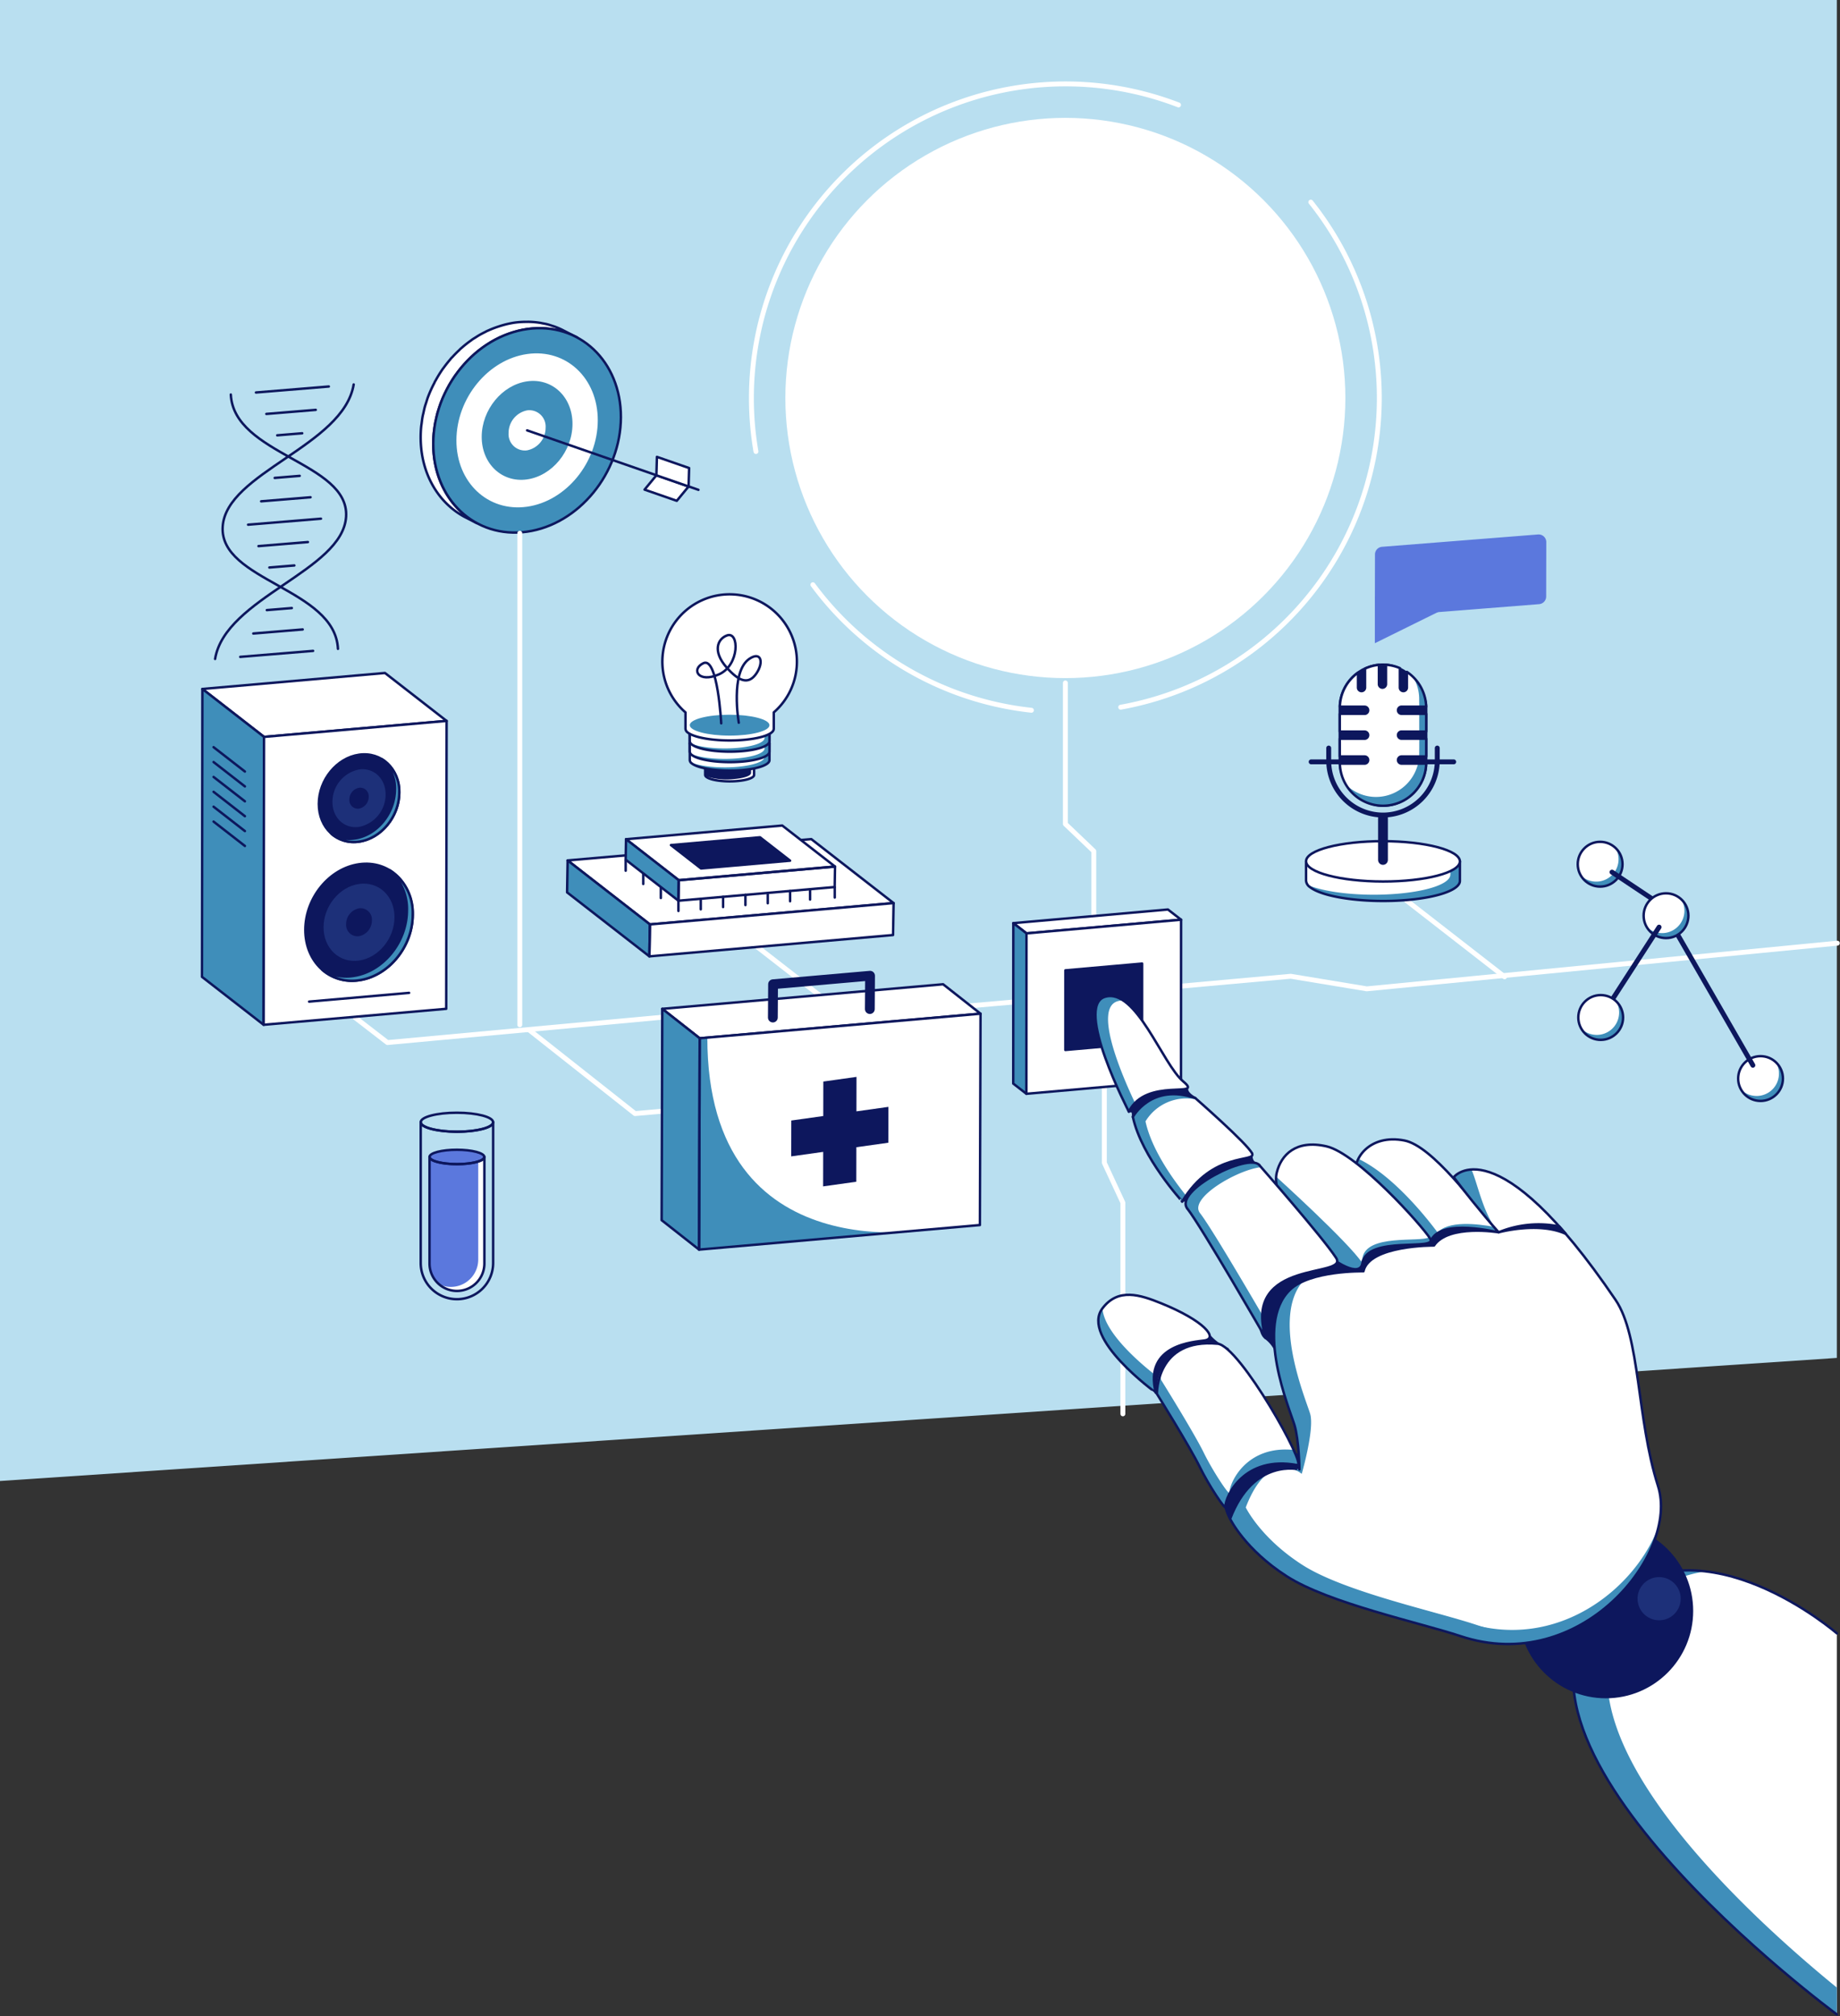<svg xmlns="http://www.w3.org/2000/svg" width="375.647" height="411.431" viewBox="0 0 375.647 411.431">
  <rect x="0" y="0" width="375.647" height="411.431" fill="#333333" stroke="none"/>
  <defs>
    <style>
      .cls-1 {
        fill: #b9dff0;
      }

      .cls-13, .cls-15, .cls-2, .cls-5 {
        fill: none;
      }

      .cls-2 {
        stroke: #fff;
      }

      .cls-13, .cls-15, .cls-2, .cls-3, .cls-5, .cls-6, .cls-8, .cls-9 {
        stroke-linecap: round;
        stroke-linejoin: round;
      }

      .cls-3, .cls-7 {
        fill: #fff;
      }

      .cls-13, .cls-15, .cls-3, .cls-5, .cls-6, .cls-8, .cls-9 {
        stroke: #0d175d;
      }

      .cls-3, .cls-5, .cls-6, .cls-8, .cls-9 {
        stroke-width: 0.5px;
      }

      .cls-4, .cls-9 {
        fill: #3f8eba;
      }

      .cls-11, .cls-6 {
        fill: #0d175d;
      }

      .cls-10, .cls-8 {
        fill: #1d3079;
      }

      .cls-12 {
        isolation: isolate;
      }

      .cls-14 {
        fill: #5b78dd;
      }

      .cls-15 {
        stroke-width: 2px;
      }
    </style>
  </defs>
  <g id="Group_22201" data-name="Group 22201" transform="translate(-391.464 -2564.456)">
    <g id="Group_22095" data-name="Group 22095">
      <path id="Path_20610" data-name="Path 20610" class="cls-1" d="M391.464,2564.456v302.229l375-25.119v-277.11Z"/>
    </g>
    <g id="Group_22096" data-name="Group 22096" transform="translate(-18.997)">
      <path id="Path_20611" data-name="Path 20611" class="cls-2" d="M564.793,2656.595a64.137,64.137,0,0,1,86.273-70.724"/>
      <path id="Path_20612" data-name="Path 20612" class="cls-2" d="M621.029,2709.4a64.037,64.037,0,0,1-44.609-25.616"/>
      <path id="Path_20613" data-name="Path 20613" class="cls-2" d="M678.069,2605.706a64.106,64.106,0,0,1-38.807,103.07"/>
    </g>
    <g id="Group_22103" data-name="Group 22103" transform="translate(-18.997)">
      <path id="Path_20614" data-name="Path 20614" class="cls-2" d="M633.507,2767.327l40.46-3.643,15.516,2.566,96.079-9.319"/>
      <path id="Path_20615" data-name="Path 20615" class="cls-2" d="M627.961,2768.017l-25.677,2.24-7.545-2.736-105.177,9.692-6.55-5.05"/>
      <path id="Path_20616" data-name="Path 20616" class="cls-2" d="M627.961,2703.823v28.787l5.8,5.531v13.252"/>
      <path id="Path_20617" data-name="Path 20617" class="cls-2" d="M635.921,2786.4v15.357l3.781,8.128v43.1"/>
      <g id="Group_22102" data-name="Group 22102">
        <g id="Group_22097" data-name="Group 22097">
          <path id="Path_20618" data-name="Path 20618" class="cls-3" d="M651.586,2752.146l-31.563,2.785-2.687-2.088,31.563-2.785Z"/>
        </g>
        <g id="Group_22098" data-name="Group 22098">
          <path id="Path_20619" data-name="Path 20619" class="cls-4" d="M617.319,2785.583l.018-32.74,2.687,2.088-.018,32.741Z"/>
        </g>
        <g id="Group_22099" data-name="Group 22099">
          <path id="Path_20620" data-name="Path 20620" class="cls-5" d="M617.319,2785.583l.018-32.74,2.687,2.088-.018,32.741Z"/>
        </g>
        <g id="Group_22100" data-name="Group 22100">
          <path id="Path_20621" data-name="Path 20621" class="cls-3" d="M620.006,2787.671l.018-32.741,31.563-2.785-.018,32.741Z"/>
        </g>
        <g id="Group_22101" data-name="Group 22101">
          <path id="Path_20622" data-name="Path 20622" class="cls-6" d="M627.961,2778.723l.009-16.247,15.662-1.382-.009,16.247Z"/>
        </g>
      </g>
    </g>
    <circle id="Ellipse_2157" data-name="Ellipse 2157" class="cls-7" cx="57.165" cy="57.165" r="57.165" transform="translate(551.799 2588.51)"/>
    <g id="Group_22111" data-name="Group 22111" transform="translate(-19.175)">
      <path id="Path_20623" data-name="Path 20623" class="cls-7" d="M774.049,2961.607s-78.037-57.409-46.2-84.763c19.15-16.454,46.2,7,46.2,7Z" transform="translate(11.591 13.93)"/>
      <path id="Path_20624" data-name="Path 20624" class="cls-4" d="M734.831,2876.845a23.5,23.5,0,0,1,12.488-5.634,24.3,24.3,0,0,0-19.474,5.634c-31.835,27.353,46.2,84.762,46.2,84.762v-5.474C755.644,2941.146,708.962,2899.071,734.831,2876.845Z" transform="translate(11.591 13.93)"/>
      <path id="Path_20625" data-name="Path 20625" class="cls-5" d="M774.049,2961.607s-78.037-57.409-46.2-84.763c19.15-16.454,46.2,7,46.2,7" transform="translate(11.591 13.93)"/>
      <path id="Path_20626" data-name="Path 20626" class="cls-6" d="M667.763,2837.349a6.788,6.788,0,0,0-2.741-5.216c-2.759-1.928-.059-14.094,2.741-15.433s35.086-10.124,39-9.2,12.939-.075,14.9,6.107S673,2842.545,667.763,2837.349Z" transform="translate(3.991 5.357)"/>
      <path id="Path_20627" data-name="Path 20627" class="cls-6" d="M645.3,2840.47s-3.212-6.136,0-9.9,11.014-1.6,11.014-1.6a10.291,10.291,0,0,0,3.651,2.6S649.318,2843.748,645.3,2840.47Z" transform="translate(1.294 8.179)"/>
      <path id="Path_20628" data-name="Path 20628" class="cls-6" d="M657.66,2860.854a11.166,11.166,0,0,0,.962,2.467c.077.15,14.7-7,14.622-9.182s.284-4.9-3.8-4.129S657.093,2855.225,657.66,2860.854Z" transform="translate(3.15 11.082)"/>
      <path id="Path_20629" data-name="Path 20629" class="cls-7" d="M681.11,2800.737c-.685-3.264,2.841-8.383,9.931-7.016,5.714,1.1,14.378,12.974,19.254,18.737.1.121-11.946-3.08-13.854,1.8C695.316,2817.144,682.66,2808.106,681.11,2800.737Z" transform="translate(6.305 3.477)"/>
      <g id="Group_22104" data-name="Group 22104" transform="translate(687.332 2798.863)">
        <path id="Path_20630" data-name="Path 20630" class="cls-4" d="M681.889,2799.728c-.435-2.5.19-3.143,1.395-4.567a5.848,5.848,0,0,0-2.173,5.35c1.55,7.369,14.206,16.408,15.332,13.525.037-.094.085-.181.129-.269C693.707,2814.369,683.053,2806.417,681.889,2799.728Z" transform="translate(-681.026 -2795.161)"/>
        <path id="Path_20631" data-name="Path 20631" class="cls-4" d="M695.642,2810.719c3.6-2.635,12.773-.207,12.682-.314-.294-.348-.6-.719-.924-1.109C704.265,2808.72,697.711,2807.846,695.642,2810.719Z" transform="translate(-679.055 -2793.334)"/>
      </g>
      <path id="Path_20632" data-name="Path 20632" class="cls-4" d="M681.654,2796.986a3.761,3.761,0,0,0-.536,3.279c1.184,5.623,8.829,12.213,12.888,13.741.88-.032,1.7-.059,2.384-.113a.771.771,0,0,0,.06-.1,3.423,3.423,0,0,1,1.454-1.677C695.722,2809.174,688.807,2800.395,681.654,2796.986Z" transform="translate(6.297 3.948)"/>
      <path id="Path_20633" data-name="Path 20633" class="cls-5" d="M681.11,2800.737c-.685-3.264,2.841-8.383,9.931-7.016,5.714,1.1,14.378,12.974,19.254,18.737.1.121-11.946-3.08-13.854,1.8C695.316,2817.144,682.66,2808.106,681.11,2800.737Z" transform="translate(6.305 3.477)"/>
      <g id="Group_22105" data-name="Group 22105" transform="translate(671.151 2798.042)">
        <path id="Path_20634" data-name="Path 20634" class="cls-7" d="M666.921,2800.133c.869-3.573,3.89-6.788,10.166-5.34s19.518,16.181,21.147,18.826-12.865-.772-13.83,5.021S664.927,2808.328,666.921,2800.133Z" transform="translate(-666.769 -2794.438)"/>
        <path id="Path_20635" data-name="Path 20635" class="cls-7" d="M666.921,2800.133c.869-3.573,3.89-6.788,10.166-5.34s19.518,16.181,21.147,18.826-12.865-.772-13.83,5.021S664.927,2808.328,666.921,2800.133Z" transform="translate(-666.769 -2794.438)"/>
        <path id="Path_20636" data-name="Path 20636" class="cls-4" d="M698.056,2812.573c-1.951,1.085-12.818-.759-13.652,4.233-.9,5.381-16.979-8.03-17.613-16.634-.721,8.436,16.679,23.3,17.613,17.694.966-5.792,15.461-2.375,13.831-5.021C698.186,2812.766,698.125,2812.674,698.056,2812.573Z" transform="translate(-666.769 -2793.665)"/>
        <path id="Path_20637" data-name="Path 20637" class="cls-4" d="M666.8,2800.21l-.014-.012c-.532,6.616,10.164,16.876,15.1,18.616.34-.358,2.879-.4,2.519-.951C681.646,2813.633,666.8,2800.21,666.8,2800.21Z" transform="translate(-666.769 -2793.661)"/>
        <path id="Path_20638" data-name="Path 20638" class="cls-5" d="M666.921,2800.133c.869-3.573,3.89-6.788,10.166-5.34s19.518,16.181,21.147,18.826-12.865-.772-13.83,5.021S664.927,2808.328,666.921,2800.133Z" transform="translate(-666.769 -2794.438)"/>
      </g>
      <g id="Group_22106" data-name="Group 22106" transform="translate(720.913 2875.631)">
        <circle id="Ellipse_2158" data-name="Ellipse 2158" class="cls-6" cx="17.575" cy="17.575" r="17.575"/>
        <circle id="Ellipse_2159" data-name="Ellipse 2159" class="cls-8" cx="4.655" cy="4.655" r="4.655" transform="translate(23.792 10.419)"/>
      </g>
      <g id="Group_22107" data-name="Group 22107" transform="translate(634.279 2767.715)">
        <path id="Path_20639" data-name="Path 20639" class="cls-6" d="M640.311,2789.209s1.11-.636.822,1.082l12.747-3.842s-2.18-1-1.63-2.3c0,0-5.773-1.75-8.61-.29S639.659,2787.221,640.311,2789.209Z" transform="translate(-633.49 -2765.616)"/>
        <path id="Path_20640" data-name="Path 20640" class="cls-6" d="M665.629,2798.391a1.72,1.72,0,0,1-1.471-2.374s-11.4,1.29-13.085,5.8-1.165,4.015-1.165,4.015.806-1.253,1.046,1.465Z" transform="translate(-632.181 -2763.898)"/>
        <path id="Path_20641" data-name="Path 20641" class="cls-7" d="M641.1,2791.308s-11.239-21.563-4.865-23.437,11.694,13.751,16.005,17.313S644.673,2784.145,641.1,2791.308Z" transform="translate(-634.279 -2767.715)"/>
        <path id="Path_20642" data-name="Path 20642" class="cls-7" d="M641.014,2790.01s3.736-6.969,12.747-3.842c0,0,10.667,9.333,11.586,11.287s-8.085-.552-14.251,9.813C651.1,2807.268,642.793,2798.266,641.014,2790.01Z" transform="translate(-633.371 -2765.335)"/>
        <path id="Path_20643" data-name="Path 20643" class="cls-7" d="M665.538,2798.17s12.918,14.7,15.676,18.933-19.171.008-14.389,16.348c0,0-13.08-22.706-15.962-26.377S663.323,2795.6,665.538,2798.17Z" transform="translate(-632.091 -2763.676)"/>
        <path id="Path_20644" data-name="Path 20644" class="cls-4" d="M638.811,2768.774a3.765,3.765,0,0,1,1.129-.151,4.315,4.315,0,0,0-3.7-.752c-6.374,1.874,4.865,23.438,4.865,23.438a6.929,6.929,0,0,1,1.257-1.773C639.594,2783.7,633.834,2770.238,638.811,2768.774Z" transform="translate(-634.279 -2767.715)"/>
        <path id="Path_20645" data-name="Path 20645" class="cls-4" d="M643.589,2790.913a9.772,9.772,0,0,1,10.527-4.434l-.355-.311c-9.01-3.127-12.747,3.842-12.747,3.842,1.779,8.256,10.081,17.258,10.081,17.258.255-.428.515-.826.779-1.211C649.328,2802.909,644.842,2796.728,643.589,2790.913Z" transform="translate(-633.371 -2765.335)"/>
        <path id="Path_20646" data-name="Path 20646" class="cls-4" d="M666.118,2828.7c-4.073-6.979-10.724-18.233-12.68-20.724-2.379-3.031,7.655-8.87,12.477-9.373l-.377-.435c-2.215-2.567-17.557,5.233-14.675,8.9s15.962,26.377,15.962,26.377A15.561,15.561,0,0,1,666.118,2828.7Z" transform="translate(-632.091 -2763.676)"/>
        <path id="Path_20647" data-name="Path 20647" class="cls-5" d="M641.1,2791.308s-11.239-21.563-4.865-23.437,11.694,13.751,16.005,17.313S644.673,2784.145,641.1,2791.308Z" transform="translate(-634.279 -2767.715)"/>
        <path id="Path_20648" data-name="Path 20648" class="cls-5" d="M641.014,2790.01s3.736-6.969,12.747-3.842c0,0,10.667,9.333,11.586,11.287s-8.085-.552-14.251,9.813C651.1,2807.268,642.793,2798.266,641.014,2790.01Z" transform="translate(-633.371 -2765.335)"/>
        <path id="Path_20649" data-name="Path 20649" class="cls-5" d="M665.538,2798.17s12.918,14.7,15.676,18.933-19.171.008-14.389,16.348c0,0-13.08-22.706-15.962-26.377S663.323,2795.6,665.538,2798.17Z" transform="translate(-632.091 -2763.676)"/>
      </g>
      <path id="Path_20650" data-name="Path 20650" class="cls-7" d="M635.637,2824.215c3.214-4.257,7.7-2.777,11.989-1.043,8.8,3.556,11.7,7.136,8.878,7.586-1.985.317-12.453.746-9.978,10.644C646.526,2841.4,631.084,2830.244,635.637,2824.215Z" transform="translate(0.07 7.247)"/>
      <path id="Path_20651" data-name="Path 20651" class="cls-7" d="M645.334,2840.479s6.77,10.856,8.74,14.9c1.808,3.708,5.245,8.887,5.245,8.137,0-2.152,3.85-10.539,14.685-8.491,2.147.405-11.723-24.349-16.274-24.774C645.1,2829.067,645.334,2840.479,645.334,2840.479Z" transform="translate(1.491 8.423)"/>
      <path id="Path_20652" data-name="Path 20652" class="cls-4" d="M660.161,2859.983c0,.75-3.439-4.43-5.247-8.137-1.97-4.04-8.74-14.9-8.74-14.9A8.254,8.254,0,0,1,646.2,2835a9.216,9.216,0,0,0-.859,4.832s6.77,10.856,8.74,14.9c1.808,3.708,5.245,8.887,5.245,8.137,0-2.152,3.85-10.539,14.685-8.491.487.092.217-1.136-.557-3.083C663.681,2850.181,660.161,2857.927,660.161,2859.983Z" transform="translate(1.486 9.075)"/>
      <g id="Group_22108" data-name="Group 22108" transform="translate(634.867 2831.452)">
        <path id="Path_20653" data-name="Path 20653" class="cls-4" d="M646.209,2837.318c-2.892-2.272-10.248-8.515-10.565-13.441l-.008.01c-4.552,6.029,10.889,17.187,10.889,17.187A10.481,10.481,0,0,1,646.209,2837.318Z" transform="translate(-634.797 -2823.877)"/>
      </g>
      <path id="Path_20654" data-name="Path 20654" class="cls-5" d="M635.637,2824.215c3.214-4.257,7.7-2.777,11.989-1.043,8.8,3.556,11.7,7.136,8.878,7.586-1.985.317-12.453.746-9.978,10.644C646.526,2841.4,631.084,2830.244,635.637,2824.215Z" transform="translate(0.07 7.247)"/>
      <path id="Path_20655" data-name="Path 20655" class="cls-7" d="M658.505,2870.2s2.994,6.229,11.579,11.732,27.237,9.472,35.466,12.21c24.6,8.187,44.72-16.8,40.31-30.649s-3.557-30.449-8.675-37.988c-24.469-36.044-33.024-25.025-33.024-25.025,1.4,1.914,5.7,7.37,9.172,11.25,0,0-10.2-1.72-13.209,2.692,0,0-13.218-.1-14.4,5.261,0,0-10.907-.228-15.038,3.813-7.326,7.168.025,24.447.962,27.57s1.007,9.053,1.007,9.053S663.292,2857.69,658.505,2870.2Z" transform="translate(3.268 4.205)"/>
      <g id="Group_22109" data-name="Group 22109" transform="translate(661.773 2803.115)">
        <path id="Path_20656" data-name="Path 20656" class="cls-4" d="M702.345,2798.907a5.059,5.059,0,0,0-3.61,1.57c1.4,1.914,5.7,7.37,9.172,11.25C704.783,2808.237,703.578,2801.6,702.345,2798.907Z" transform="translate(-653.079 -2798.907)"/>
        <path id="Path_20657" data-name="Path 20657" class="cls-4" d="M671.589,2857.4a8.259,8.259,0,0,0-1.726-.186,6.154,6.154,0,0,1,2.2,1.084s2.651-9.145,1.714-12.268c-.912-3.042-7.9-19.5-1.5-26.982a9.229,9.229,0,0,0-2.652,1.729c-7.326,7.168.025,24.447.962,27.57S671.589,2857.4,671.589,2857.4Z" transform="translate(-657.44 -2796.19)"/>
        <path id="Path_20658" data-name="Path 20658" class="cls-4" d="M708.743,2884.454c-8.229-2.739-26.881-6.708-35.465-12.21s-11.58-11.733-11.58-11.733c1.433-3.746,3.034-5.856,4.571-6.985-2.684,1.2-5.664,3.817-7.764,9.3,0,0,2.994,6.229,11.579,11.732s27.237,9.472,35.466,12.21c11.475,3.819,21.974.419,29.464-5.7A30.061,30.061,0,0,1,708.743,2884.454Z" transform="translate(-658.505 -2791.54)"/>
      </g>
      <g id="Group_22110" data-name="Group 22110" transform="translate(661.773 2871.979)">
        <path id="Path_20659" data-name="Path 20659" class="cls-4" d="M706.386,2883.076c-8.229-2.738-26.881-6.707-35.465-12.21-7.208-4.62-10.474-9.75-11.336-11.278a24.641,24.641,0,0,0-1.079,2.424s2.994,6.229,11.579,11.732,27.237,9.472,35.466,12.21c20.258,6.742,37.475-9.013,40.46-22.519C741.423,2876.172,725.217,2889.343,706.386,2883.076Z" transform="translate(-658.505 -2859.587)"/>
      </g>
      <path id="Path_20660" data-name="Path 20660" class="cls-5" d="M658.505,2870.2s2.994,6.229,11.579,11.732,27.237,9.472,35.466,12.21c24.6,8.187,44.72-16.8,40.31-30.649s-3.557-30.449-8.675-37.988c-24.469-36.044-33.024-25.025-33.024-25.025,1.4,1.914,5.7,7.37,9.172,11.25,0,0-10.2-1.72-13.209,2.692,0,0-13.218-.1-14.4,5.261,0,0-10.907-.228-15.038,3.813-7.326,7.168.025,24.447.962,27.57s1.007,9.053,1.007,9.053S663.292,2857.69,658.505,2870.2Z" transform="translate(3.268 4.205)"/>
      <path id="Path_20661" data-name="Path 20661" class="cls-5" d="M645.334,2840.479s6.77,10.856,8.74,14.9c1.808,3.708,5.245,8.887,5.245,8.137,0-2.152,3.85-10.539,14.685-8.491,2.147.405-11.723-24.349-16.274-24.774C645.1,2829.067,645.334,2840.479,645.334,2840.479Z" transform="translate(1.491 8.423)"/>
      <path id="Path_20662" data-name="Path 20662" class="cls-6" d="M720.509,2810.709l-1.315-1.506a21.418,21.418,0,0,0-12.377,1.191S714.938,2808.153,720.509,2810.709Z" transform="translate(9.784 5.539)"/>
    </g>
    <g id="Group_22134" data-name="Group 22134" transform="translate(-42.513 -10.84)">
      <g id="Group_22124" data-name="Group 22124" transform="translate(475.212 2712.632)">
        <g id="Group_22123" data-name="Group 22123">
          <g id="Group_22122" data-name="Group 22122">
            <g id="Group_22119" data-name="Group 22119" transform="translate(0.083)">
              <path id="Path_20671" data-name="Path 20671" class="cls-3" d="M525.14,2722.416l-37.273,3.261-12.586-9.784,37.273-3.261Z" transform="translate(-475.281 -2712.632)"/>
            </g>
            <g id="Group_22120" data-name="Group 22120" transform="translate(0 3.261)">
              <path id="Path_20672" data-name="Path 20672" class="cls-9" d="M475.212,2774.074l.083-58.751,12.586,9.783-.083,58.75Z" transform="translate(-475.212 -2715.323)"/>
            </g>
            <g id="Group_22121" data-name="Group 22121" transform="translate(12.586 9.783)">
              <path id="Path_20673" data-name="Path 20673" class="cls-3" d="M485.6,2782.717l.083-58.75,37.273-3.261-.083,58.751Z" transform="translate(-485.598 -2720.706)"/>
            </g>
          </g>
        </g>
      </g>
      <g id="Group_22128" data-name="Group 22128" transform="translate(499.059 2729.236)">
        <g id="Group_22125" data-name="Group 22125">
          <path id="Path_20674" data-name="Path 20674" class="cls-6" d="M503.127,2726.41c4.536-.637,8.2,2.813,8.2,7.718s-3.692,9.387-8.228,10.025-8.212-2.82-8.2-7.717S498.583,2727.049,503.127,2726.41Z" transform="translate(-494.891 -2726.334)"/>
        </g>
        <g id="Group_22126" data-name="Group 22126" transform="translate(2.791 3.038)">
          <path id="Path_20675" data-name="Path 20675" class="cls-10" d="M502.632,2728.892c3-.421,5.418,1.859,5.412,5.1a6.737,6.737,0,0,1-5.434,6.621c-3,.421-5.423-1.863-5.417-5.1A6.734,6.734,0,0,1,502.632,2728.892Z" transform="translate(-497.194 -2728.842)"/>
        </g>
        <g id="Group_22127" data-name="Group 22127" transform="translate(6.243 6.799)">
          <path id="Path_20676" data-name="Path 20676" class="cls-11" d="M502.021,2731.963a1.74,1.74,0,0,1,1.969,1.853,2.45,2.45,0,0,1-1.976,2.408,1.741,1.741,0,0,1-1.97-1.853A2.448,2.448,0,0,1,502.021,2731.963Z" transform="translate(-500.043 -2731.945)"/>
        </g>
        <path id="Path_20677" data-name="Path 20677" class="cls-9" d="M501.752,2743.32c4.536-.638,8.219-5.129,8.228-10.025a7.955,7.955,0,0,0-2.6-6.118,7.747,7.747,0,0,1,3.484,6.773c-.008,4.9-3.692,9.387-8.228,10.025a6.929,6.929,0,0,1-5.606-1.6A7.007,7.007,0,0,0,501.752,2743.32Z" transform="translate(-494.437 -2726.156)"/>
      </g>
      <g id="Group_22132" data-name="Group 22132" transform="translate(496.31 2751.561)">
        <g id="Group_22129" data-name="Group 22129">
          <path id="Path_20678" data-name="Path 20678" class="cls-6" d="M503.615,2744.859c6.053-.851,10.948,3.754,10.936,10.3s-4.927,12.529-10.981,13.379-10.959-3.764-10.947-10.3S497.55,2745.71,503.615,2744.859Z" transform="translate(-492.623 -2744.757)"/>
        </g>
        <g id="Group_22130" data-name="Group 22130" transform="translate(3.724 4.056)">
          <path id="Path_20679" data-name="Path 20679" class="cls-10" d="M502.955,2748.171c4-.562,7.231,2.479,7.222,6.8s-3.254,8.274-7.251,8.836-7.237-2.487-7.229-6.8S498.95,2748.734,502.955,2748.171Z" transform="translate(-495.696 -2748.104)"/>
        </g>
        <g id="Group_22131" data-name="Group 22131" transform="translate(8.331 9.073)">
          <path id="Path_20680" data-name="Path 20680" class="cls-11" d="M502.138,2752.269a2.322,2.322,0,0,1,2.626,2.473,3.268,3.268,0,0,1-2.637,3.214,2.324,2.324,0,0,1-2.63-2.473A3.27,3.27,0,0,1,502.138,2752.269Z" transform="translate(-499.498 -2752.245)"/>
        </g>
        <path id="Path_20681" data-name="Path 20681" class="cls-9" d="M501.779,2767.426c6.054-.851,10.969-6.845,10.981-13.379a10.619,10.619,0,0,0-3.464-8.165,10.337,10.337,0,0,1,4.65,9.039c-.012,6.533-4.927,12.529-10.981,13.379a9.247,9.247,0,0,1-7.48-2.137A9.346,9.346,0,0,0,501.779,2767.426Z" transform="translate(-492.017 -2744.519)"/>
      </g>
      <g id="Group_22133" data-name="Group 22133" transform="translate(477.577 2727.77)">
        <line id="Line_4298" data-name="Line 4298" class="cls-5" y1="1.786" x2="20.414" transform="translate(19.507 50.141)"/>
        <line id="Line_4299" data-name="Line 4299" class="cls-5" x1="6.398" y1="4.973"/>
        <line id="Line_4300" data-name="Line 4300" class="cls-5" x1="6.398" y1="4.973" transform="translate(0 3.038)"/>
        <line id="Line_4301" data-name="Line 4301" class="cls-5" x1="6.398" y1="4.973" transform="translate(0 6.076)"/>
        <line id="Line_4302" data-name="Line 4302" class="cls-5" x1="6.398" y1="4.973" transform="translate(0 9.114)"/>
        <line id="Line_4303" data-name="Line 4303" class="cls-5" x1="6.398" y1="4.973" transform="translate(0 12.152)"/>
        <line id="Line_4304" data-name="Line 4304" class="cls-5" x1="6.398" y1="4.973" transform="translate(0 15.19)"/>
      </g>
    </g>
    <g id="Group_22145" data-name="Group 22145" transform="translate(-32.997)">
      <g id="Group_22141" data-name="Group 22141">
        <g id="Group_22140" data-name="Group 22140" class="cls-12">
          <path id="Path_20682" data-name="Path 20682" class="cls-3" d="M537.4,2631.667c.131.022.259.054.39.08a15.919,15.919,0,0,1,2,.522c.11.037.224.065.333.1a15.713,15.713,0,0,1,2.221.986l-.005,0,.005,0-2.569-1.315c-.192-.1-.386-.2-.583-.3a15.919,15.919,0,0,0-1.639-.684c-.109-.039-.222-.067-.332-.1-.348-.116-.695-.237-1.053-.329-.309-.08-.629-.132-.946-.193-.13-.026-.258-.058-.39-.08a16.52,16.52,0,0,0-2.3-.219c-.165-.005-.331,0-.5,0a17.8,17.8,0,0,0-2.483.156,19.073,19.073,0,0,0-2.559.565c-.216.062-.43.127-.644.2a20.209,20.209,0,0,0-2.258.869c-.049.022-.1.034-.151.057l-.047.025c-.144.068-.281.15-.424.222-.425.212-.846.431-1.257.672-.2.119-.4.252-.6.378-.263.166-.531.321-.787.5-.054.038-.1.085-.156.123a23.093,23.093,0,0,0-2.032,1.609c-.04.035-.086.063-.126.1-.107.1-.2.209-.305.307q-.706.66-1.361,1.375c-.092.1-.2.187-.286.289-.075.084-.136.18-.209.266q-.7.816-1.336,1.694c-.056.078-.122.147-.177.226-.013.017-.021.037-.034.054a25.258,25.258,0,0,0-1.379,2.236c-.045.082-.1.156-.146.238-.053.1-.086.207-.137.305a24.924,24.924,0,0,0-1.3,2.876c0,.014-.013.026-.018.04-.131.355-.233.722-.347,1.083-.089.28-.19.555-.269.839-.112.4-.194.816-.284,1.226-.06.271-.135.537-.185.81-.086.464-.14.936-.2,1.407-.027.225-.072.447-.093.673q-.1,1.05-.1,2.116c-.014,7.353,3.531,13.316,8.887,16.23l2.57,1.315c-5.357-2.914-8.9-8.877-8.887-16.23q0-1.065.1-2.116c.021-.226.065-.448.093-.673.058-.471.111-.943.2-1.407.05-.273.125-.539.185-.81.091-.41.173-.823.284-1.226.079-.284.181-.559.269-.839.119-.375.229-.754.365-1.123a24.924,24.924,0,0,1,1.295-2.876c.094-.181.185-.364.284-.543a25.122,25.122,0,0,1,1.378-2.236c.068-.1.143-.184.212-.28.421-.586.868-1.15,1.335-1.694.162-.189.328-.372.495-.555q.656-.717,1.362-1.375c.144-.135.283-.276.43-.407a23.107,23.107,0,0,1,2.033-1.609c.308-.217.624-.42.942-.621.2-.126.394-.259.6-.378.411-.241.832-.46,1.257-.672.143-.072.28-.154.424-.222.065-.03.133-.053.2-.082a20.33,20.33,0,0,1,2.258-.869c.214-.068.428-.134.644-.2a19.126,19.126,0,0,1,2.56-.565,17.775,17.775,0,0,1,2.482-.156c.166,0,.333,0,.5,0A16.536,16.536,0,0,1,537.4,2631.667Z"/>
          <g id="Group_22135" data-name="Group 22135">
            <path id="Path_20683" data-name="Path 20683" class="cls-4" d="M532.12,2631.6c10.574-1.486,19.125,6.558,19.1,17.991-.021,11.413-8.607,21.885-19.181,23.371-10.593,1.489-19.144-6.575-19.123-17.988C512.942,2643.544,521.527,2633.091,532.12,2631.6Z"/>
          </g>
          <g id="Group_22136" data-name="Group 22136">
            <path id="Path_20684" data-name="Path 20684" class="cls-7" d="M532.108,2636.7c7.967-1.119,14.41,4.941,14.394,13.555-.016,8.6-6.485,16.49-14.452,17.609s-14.424-4.954-14.408-13.553C517.658,2645.7,524.127,2637.823,532.108,2636.7Z"/>
          </g>
          <g id="Group_22137" data-name="Group 22137">
            <path id="Path_20685" data-name="Path 20685" class="cls-4" d="M532.095,2642.276c5.117-.719,9.255,3.174,9.244,8.706s-4.164,10.589-9.281,11.308-9.263-3.181-9.253-8.7S526.97,2643,532.095,2642.276Z"/>
          </g>
          <g id="Group_22138" data-name="Group 22138">
            <path id="Path_20686" data-name="Path 20686" class="cls-7" d="M532.081,2648.2a3.333,3.333,0,0,1,3.77,3.55,4.692,4.692,0,0,1-3.785,4.611,3.335,3.335,0,0,1-3.773-3.549A4.692,4.692,0,0,1,532.081,2648.2Z"/>
          </g>
          <g id="Group_22139" data-name="Group 22139">
            <path id="Path_20687" data-name="Path 20687" class="cls-5" d="M532.12,2631.6c10.574-1.486,19.125,6.558,19.1,17.991-.021,11.413-8.607,21.885-19.181,23.371-10.593,1.489-19.144-6.575-19.123-17.988C512.942,2643.544,521.527,2633.091,532.12,2631.6Z"/>
          </g>
        </g>
      </g>
      <g id="Group_22144" data-name="Group 22144">
        <line id="Line_4305" data-name="Line 4305" class="cls-5" x2="34.978" y2="12.134" transform="translate(532.072 2652.283)"/>
        <g id="Group_22142" data-name="Group 22142">
          <path id="Path_20688" data-name="Path 20688" class="cls-3" d="M562.629,2666.657l2.411-2.926-6.574-2.281-2.411,2.926Z"/>
        </g>
        <g id="Group_22143" data-name="Group 22143">
          <path id="Path_20689" data-name="Path 20689" class="cls-3" d="M558.576,2657.691l-.109,3.758,6.574,2.281.109-3.758Z"/>
        </g>
      </g>
    </g>
    <g id="Group_22150" data-name="Group 22150" transform="translate(234.472 -49.336)">
      <g id="Group_22146" data-name="Group 22146">
        <circle id="Ellipse_2160" data-name="Ellipse 2160" class="cls-7" cx="4.57" cy="4.57" r="4.57" transform="translate(511.847 2829.325)"/>
        <path id="Path_20690" data-name="Path 20690" class="cls-4" d="M519.546,2830.571a4.564,4.564,0,0,1-7.067,5.633,4.566,4.566,0,1,0,7.067-5.633Z"/>
        <circle id="Ellipse_2161" data-name="Ellipse 2161" class="cls-5" cx="4.57" cy="4.57" r="4.57" transform="translate(511.847 2829.325)"/>
      </g>
      <line id="Line_4306" data-name="Line 4306" class="cls-13" x2="16.642" y2="28.877" transform="translate(498.209 2802.301)"/>
      <g id="Group_22147" data-name="Group 22147">
        <circle id="Ellipse_2162" data-name="Ellipse 2162" class="cls-7" cx="4.57" cy="4.57" r="4.57" transform="translate(479.099 2785.583)"/>
        <path id="Path_20691" data-name="Path 20691" class="cls-4" d="M486.8,2786.829a4.564,4.564,0,0,1-7.067,5.633,4.566,4.566,0,1,0,7.067-5.633Z"/>
        <circle id="Ellipse_2163" data-name="Ellipse 2163" class="cls-5" cx="4.57" cy="4.57" r="4.57" transform="translate(479.099 2785.583)"/>
      </g>
      <line id="Line_4307" data-name="Line 4307" class="cls-13" x2="11.494" y2="7.662" transform="translate(486.094 2791.77)"/>
      <g id="Group_22148" data-name="Group 22148">
        <circle id="Ellipse_2164" data-name="Ellipse 2164" class="cls-7" cx="4.57" cy="4.57" r="4.57" transform="translate(492.549 2796.09)"/>
        <path id="Path_20692" data-name="Path 20692" class="cls-4" d="M500.248,2797.336a4.564,4.564,0,0,1-7.067,5.633,4.566,4.566,0,1,0,7.067-5.633Z"/>
        <circle id="Ellipse_2165" data-name="Ellipse 2165" class="cls-5" cx="4.57" cy="4.57" r="4.57" transform="translate(492.549 2796.09)"/>
      </g>
      <line id="Line_4308" data-name="Line 4308" class="cls-13" x1="11.921" y2="18.441" transform="translate(483.784 2802.99)"/>
      <g id="Group_22149" data-name="Group 22149">
        <circle id="Ellipse_2166" data-name="Ellipse 2166" class="cls-7" cx="4.57" cy="4.57" r="4.57" transform="translate(479.214 2816.861)"/>
        <path id="Path_20693" data-name="Path 20693" class="cls-4" d="M486.913,2818.107a4.564,4.564,0,0,1-7.068,5.633,4.566,4.566,0,1,0,7.068-5.633Z"/>
        <circle id="Ellipse_2167" data-name="Ellipse 2167" class="cls-5" cx="4.57" cy="4.57" r="4.57" transform="translate(479.214 2816.861)"/>
      </g>
    </g>
    <g id="Group_22162" data-name="Group 22162" transform="translate(-45.062 -3.093)">
      <g id="Group_22158" data-name="Group 22158" transform="translate(522.416 2794.617)">
        <ellipse id="Ellipse_2168" data-name="Ellipse 2168" class="cls-5" cx="1.937" cy="7.391" rx="1.937" ry="7.391" transform="matrix(0.001, -1, 1, 0.001, 0, 3.875)"/>
      </g>
      <path id="Path_20702" data-name="Path 20702" class="cls-5" d="M537.2,2796.281c.071.825-1.888,1.6-5.026,1.874-3.866.337-8.06-.21-9.367-1.227a.785.785,0,0,1-.38-.647h-.01v28.759a7.392,7.392,0,0,0,7.393,7.392h0a7.392,7.392,0,0,0,7.393-7.392v-28.759Z" transform="translate(0 0.247)"/>
      <g id="Group_22159" data-name="Group 22159" transform="translate(524.213 2802.177)">
        <ellipse id="Ellipse_2169" data-name="Ellipse 2169" class="cls-14" cx="1.467" cy="5.595" rx="1.467" ry="5.595" transform="matrix(0.001, -1, 1, 0.001, 0, 2.933)"/>
      </g>
      <path id="Path_20703" data-name="Path 20703" class="cls-14" d="M535.171,2802.461c.055.625-1.428,1.21-3.8,1.418-2.927.256-6.1-.158-7.091-.928a.6.6,0,0,1-.288-.49h-.007v21.77a5.6,5.6,0,0,0,5.6,5.6h0a5.6,5.6,0,0,0,5.6-5.6v-21.77Z" transform="translate(0.232 1.162)"/>
      <g id="Group_22160" data-name="Group 22160" transform="translate(524.213 2803.623)">
        <path id="Path_20704" data-name="Path 20704" class="cls-7" d="M524.006,2802.6a.439.439,0,0,1-.018-.138h-.007v.13Z" transform="translate(-523.981 -2802.461)"/>
        <path id="Path_20705" data-name="Path 20705" class="cls-7" d="M534.92,2802.461c.031.35-.422.688-1.243.953v20a5.586,5.586,0,0,1-8,5.046,5.59,5.59,0,0,0,9.248-4.233v-21.77Z" transform="translate(-523.73 -2802.461)"/>
      </g>
      <g id="Group_22161" data-name="Group 22161" transform="translate(524.213 2802.177)">
        <ellipse id="Ellipse_2170" data-name="Ellipse 2170" class="cls-5" cx="1.467" cy="5.595" rx="1.467" ry="5.595" transform="matrix(0.001, -1, 1, 0.001, 0, 2.933)"/>
      </g>
      <path id="Path_20706" data-name="Path 20706" class="cls-5" d="M535.171,2802.461c.055.625-1.428,1.21-3.8,1.418-2.927.256-6.1-.158-7.091-.928a.6.6,0,0,1-.288-.49h-.007v21.77a5.6,5.6,0,0,0,5.6,5.6h0a5.6,5.6,0,0,0,5.6-5.6v-21.77Z" transform="translate(0.232 1.162)"/>
    </g>
    <line id="Line_4310" data-name="Line 4310" class="cls-2" x2="19.992" y2="15.54" transform="translate(678.64 2748.253)"/>
    <path id="Path_20707" data-name="Path 20707" class="cls-2" d="M545.54,2791.229l-5.432.48-21.576-17.037" transform="translate(-18.997)"/>
    <g id="Group_22167" data-name="Group 22167" transform="translate(-18.997)">
      <g id="Group_22165" data-name="Group 22165">
        <g id="Group_22164" data-name="Group 22164">
          <path id="Path_20708" data-name="Path 20708" class="cls-7" d="M708.512,2740.231H677.1v3.98h.005a1.761,1.761,0,0,0,.824,1.3c2.775,2.155,11.688,3.32,19.9,2.6,6.573-.575,10.705-2.18,10.679-3.9h0Z"/>
          <path id="Path_20709" data-name="Path 20709" class="cls-4" d="M706.564,2740.231v2.7h-.005c.027,1.723-4.106,3.328-10.678,3.9-7.077.619-14.67-.161-18.411-1.767a2.867,2.867,0,0,0,.458.447c2.775,2.155,11.688,3.32,19.9,2.6,6.572-.575,10.705-2.18,10.679-3.9h0v-3.98Z"/>
          <path id="Path_20710" data-name="Path 20710" class="cls-5" d="M708.512,2740.231H677.1v3.98h.005a1.761,1.761,0,0,0,.824,1.3c2.775,2.155,11.688,3.32,19.9,2.6,6.573-.575,10.705-2.18,10.679-3.9h0Z"/>
          <g id="Group_22163" data-name="Group 22163">
            <ellipse id="Ellipse_2171" data-name="Ellipse 2171" class="cls-3" cx="4.114" cy="15.703" rx="4.114" ry="15.703" transform="translate(677.098 2744.327) rotate(-89.936)"/>
          </g>
        </g>
      </g>
      <line id="Line_4311" data-name="Line 4311" class="cls-13" x2="29.109" transform="translate(678.139 2719.929)"/>
      <rect id="Rectangle_11851" data-name="Rectangle 11851" class="cls-6" width="17.642" height="28.783" rx="8.818" transform="translate(683.984 2700.085)"/>
      <path id="Path_20711" data-name="Path 20711" class="cls-7" d="M696.6,2713.75h5.03v-3.626H696.6a.726.726,0,1,1,0-1.452h5.018a8.832,8.832,0,0,0-3.934-7.1v3.2a.715.715,0,0,1-1.43,0v-3.972a8.742,8.742,0,0,0-2.843-.679v3.979a.715.715,0,0,1-1.429,0v-3.967a8.674,8.674,0,0,0-2.843.774v3.865a.715.715,0,0,1-1.43,0v-3.034a8.822,8.822,0,0,0-3.71,6.94h5.05a.726.726,0,1,1,0,1.452h-5.061v3.626h5.061a.726.726,0,1,1,0,1.452h-5.061v3.626h5.061a.726.726,0,0,1,0,1.452H684a8.812,8.812,0,0,0,17.619,0H696.6a.726.726,0,1,1,0-1.452h5.03V2715.2H696.6a.726.726,0,1,1,0-1.452Z"/>
      <g id="Group_22166" data-name="Group 22166">
        <path id="Path_20712" data-name="Path 20712" class="cls-4" d="M700.207,2708.35v.322h1.408a8.8,8.8,0,0,0-2.705-6.113,8.746,8.746,0,0,1,1.285,4.339"/>
        <path id="Path_20713" data-name="Path 20713" class="cls-4" d="M700.207,2713.428v.322h1.42v-3.626h-1.42v1.852"/>
        <path id="Path_20714" data-name="Path 20714" class="cls-4" d="M700.2,2718.506c0,.109-.017.215-.024.323h1.456V2715.2h-1.42v1.852"/>
        <path id="Path_20715" data-name="Path 20715" class="cls-4" d="M691.386,2727.093a8.773,8.773,0,0,1-6.094-2.466,8.8,8.8,0,0,0,16.323-4.346h-1.65A8.843,8.843,0,0,1,691.386,2727.093Z"/>
      </g>
      <path id="Path_20716" data-name="Path 20716" class="cls-5" d="M696.6,2713.75h5.03v-3.626H696.6a.726.726,0,1,1,0-1.452h5.018a8.832,8.832,0,0,0-3.934-7.1v3.2a.715.715,0,0,1-1.43,0v-3.972a8.742,8.742,0,0,0-2.843-.679v3.979a.715.715,0,0,1-1.429,0v-3.967a8.674,8.674,0,0,0-2.843.774v3.865a.715.715,0,0,1-1.43,0v-3.034a8.822,8.822,0,0,0-3.71,6.94h5.05a.726.726,0,1,1,0,1.452h-5.061v3.626h5.061a.726.726,0,1,1,0,1.452h-5.061v3.626h5.061a.726.726,0,0,1,0,1.452H684a8.812,8.812,0,0,0,17.619,0H696.6a.726.726,0,1,1,0-1.452h5.03V2715.2H696.6a.726.726,0,1,1,0-1.452Z"/>
      <path id="Path_20717" data-name="Path 20717" class="cls-13" d="M703.886,2717.113v2.6a11.109,11.109,0,0,1-11.08,11.073h0a11.109,11.109,0,0,1-11.081-11.073v-2.6"/>
      <line id="Line_4312" data-name="Line 4312" class="cls-15" y2="8.515" transform="translate(692.806 2731.431)"/>
    </g>
    <g id="Group_22168" data-name="Group 22168" transform="translate(-21.997 -11.35)">
      <path id="Path_20718" data-name="Path 20718" class="cls-5" d="M460.583,2656.325c.594,12.329,24.2,13.842,23.536,24.909s-24.672,16.5-26.746,29.044"/>
      <path id="Path_20719" data-name="Path 20719" class="cls-5" d="M485.667,2654.262c-2.073,12.548-26.088,17.977-26.746,29.044s22.943,12.581,23.536,24.909"/>
      <line id="Line_4313" data-name="Line 4313" class="cls-5" y1="1.224" x2="14.877" transform="translate(465.715 2654.68)"/>
      <line id="Line_4314" data-name="Line 4314" class="cls-5" y1="0.42" x2="5.101" transform="translate(470.059 2664.224)"/>
      <line id="Line_4315" data-name="Line 4315" class="cls-5" y1="0.829" x2="10.084" transform="translate(467.84 2659.448)"/>
      <line id="Line_4316" data-name="Line 4316" class="cls-5" y1="1.224" x2="14.877" transform="translate(464.11 2681.656)"/>
      <line id="Line_4317" data-name="Line 4317" class="cls-5" y1="0.42" x2="5.101" transform="translate(468.454 2691.2)"/>
      <line id="Line_4318" data-name="Line 4318" class="cls-5" y1="0.829" x2="10.084" transform="translate(466.235 2686.424)"/>
      <line id="Line_4319" data-name="Line 4319" class="cls-5" x1="5.101" y2="0.42" transform="translate(469.542 2672.916)"/>
      <line id="Line_4320" data-name="Line 4320" class="cls-5" x1="10.084" y2="0.829" transform="translate(466.779 2677.282)"/>
      <line id="Line_4321" data-name="Line 4321" class="cls-5" y1="1.224" x2="14.877" transform="translate(462.505 2708.633)"/>
      <line id="Line_4322" data-name="Line 4322" class="cls-5" x1="5.101" y2="0.42" transform="translate(467.937 2699.892)"/>
      <line id="Line_4323" data-name="Line 4323" class="cls-5" x1="10.084" y2="0.829" transform="translate(465.174 2704.259)"/>
    </g>
    <g id="Group_22182" data-name="Group 22182" transform="translate(-29.997 -5.651)">
      <g id="Group_22171" data-name="Group 22171">
        <g id="Group_22170" data-name="Group 22170">
          <path id="Path_20720" data-name="Path 20720" class="cls-11" d="M575.413,2726.125h-9.99v2.125h0a.561.561,0,0,0,.263.414c.882.686,3.716,1.056,6.328.828,2.091-.183,3.4-.694,3.4-1.242h0Z"/>
          <path id="Path_20721" data-name="Path 20721" class="cls-7" d="M574.793,2726.125v1.717h0c.008.548-1.306,1.059-3.4,1.242a14.234,14.234,0,0,1-5.855-.562.9.9,0,0,0,.146.142c.882.686,3.716,1.056,6.328.828,2.09-.183,3.4-.694,3.4-1.242h0v-2.125Z"/>
          <path id="Path_20722" data-name="Path 20722" class="cls-5" d="M575.413,2726.125h-9.99v2.125h0a.561.561,0,0,0,.263.414c.882.686,3.716,1.056,6.328.828,2.091-.183,3.4-.694,3.4-1.242h0Z"/>
          <g id="Group_22169" data-name="Group 22169">
            <ellipse id="Ellipse_2172" data-name="Ellipse 2172" class="cls-3" cx="1.309" cy="4.994" rx="1.309" ry="4.994" transform="matrix(0.001, -1, 1, 0.001, 565.423, 2727.428)"/>
          </g>
        </g>
      </g>
      <g id="Group_22174" data-name="Group 22174">
        <g id="Group_22173" data-name="Group 22173">
          <path id="Path_20723" data-name="Path 20723" class="cls-7" d="M578.553,2721.773h-16.27v3.461h0a.909.909,0,0,0,.427.674c1.437,1.118,6.054,1.721,10.308,1.349,3.4-.3,5.545-1.13,5.531-2.023h0Z"/>
          <path id="Path_20724" data-name="Path 20724" class="cls-4" d="M577.544,2721.773v2.8h0c.014.893-2.127,1.725-5.531,2.023-3.666.32-7.6-.084-9.536-.916a1.416,1.416,0,0,0,.237.231c1.437,1.118,6.054,1.721,10.308,1.349,3.4-.3,5.545-1.13,5.531-2.023h0v-3.461Z"/>
          <path id="Path_20725" data-name="Path 20725" class="cls-5" d="M578.553,2721.773h-16.27v3.461h0a.909.909,0,0,0,.427.674c1.437,1.118,6.054,1.721,10.308,1.349,3.4-.3,5.545-1.13,5.531-2.023h0Z"/>
          <g id="Group_22172" data-name="Group 22172">
            <ellipse id="Ellipse_2173" data-name="Ellipse 2173" class="cls-3" cx="2.132" cy="8.133" rx="2.132" ry="8.133" transform="matrix(0.001, -1, 1, 0.001, 562.282, 2723.896)"/>
          </g>
        </g>
      </g>
      <g id="Group_22177" data-name="Group 22177">
        <g id="Group_22176" data-name="Group 22176">
          <path id="Path_20726" data-name="Path 20726" class="cls-7" d="M578.553,2720.043h-16.27v3.461h0a.912.912,0,0,0,.427.674c1.437,1.117,6.054,1.721,10.308,1.348,3.4-.3,5.545-1.129,5.531-2.022h0Z"/>
          <path id="Path_20727" data-name="Path 20727" class="cls-4" d="M577.544,2720.043v2.8h0c.014.893-2.127,1.725-5.531,2.023-3.666.321-7.6-.083-9.536-.916a1.419,1.419,0,0,0,.237.232c1.437,1.117,6.054,1.721,10.308,1.348,3.4-.3,5.545-1.129,5.531-2.022h0v-3.461Z"/>
          <path id="Path_20728" data-name="Path 20728" class="cls-5" d="M578.553,2720.043h-16.27v3.461h0a.912.912,0,0,0,.427.674c1.437,1.117,6.054,1.721,10.308,1.348,3.4-.3,5.545-1.129,5.531-2.022h0Z"/>
          <g id="Group_22175" data-name="Group 22175">
            <ellipse id="Ellipse_2174" data-name="Ellipse 2174" class="cls-3" cx="2.132" cy="8.133" rx="2.132" ry="8.133" transform="matrix(0.001, -1, 1, 0.001, 562.282, 2722.166)"/>
          </g>
        </g>
      </g>
      <g id="Group_22180" data-name="Group 22180">
        <g id="Group_22179" data-name="Group 22179">
          <path id="Path_20729" data-name="Path 20729" class="cls-7" d="M578.553,2717.91h-16.27v3.461h0a.909.909,0,0,0,.427.674c1.437,1.117,6.054,1.721,10.308,1.349,3.4-.3,5.545-1.13,5.531-2.023h0Z"/>
          <path id="Path_20730" data-name="Path 20730" class="cls-4" d="M577.544,2717.91v2.8h0c.014.893-2.127,1.725-5.531,2.023-3.666.32-7.6-.084-9.536-.916a1.445,1.445,0,0,0,.237.231c1.437,1.117,6.054,1.721,10.308,1.349,3.4-.3,5.545-1.13,5.531-2.023h0v-3.461Z"/>
          <path id="Path_20731" data-name="Path 20731" class="cls-5" d="M578.553,2717.91h-16.27v3.461h0a.909.909,0,0,0,.427.674c1.437,1.117,6.054,1.721,10.308,1.349,3.4-.3,5.545-1.13,5.531-2.023h0Z"/>
          <g id="Group_22178" data-name="Group 22178">
            <ellipse id="Ellipse_2175" data-name="Ellipse 2175" class="cls-3" cx="2.132" cy="8.133" rx="2.132" ry="8.133" transform="matrix(0.001, -1, 1, 0.001, 562.282, 2720.033)"/>
          </g>
        </g>
      </g>
      <path id="Path_20732" data-name="Path 20732" class="cls-3" d="M584.152,2705.129a13.734,13.734,0,1,0-22.746,10.36v3.366h.007a1,1,0,0,0,.469.747c1.592,1.237,6.706,1.906,11.418,1.494,3.771-.33,6.138-1.252,6.122-2.241h.008v-3.366A13.7,13.7,0,0,0,584.152,2705.129Z"/>
      <g id="Group_22181" data-name="Group 22181">
        <ellipse id="Ellipse_2176" data-name="Ellipse 2176" class="cls-4" cx="2.132" cy="8.133" rx="2.132" ry="8.133" transform="matrix(0.001, -1, 1, 0.001, 562.282, 2720.218)"/>
      </g>
      <path id="Path_20733" data-name="Path 20733" class="cls-5" d="M568.7,2717.717s-.7-13.649-3.631-12.274c-2.592,1.216-1.051,4.157,3.186,2.274s4.156-8.883,1.6-7.925c-1.944.73-2.934,3.251-.061,6.514,2.511,2.852,4.474,3.63,6.107,1.209,1.538-2.28.929-4.571-1.457-2.959-3.958,2.674-2.158,13.04-2.158,13.04"/>
    </g>
    <line id="Line_4324" data-name="Line 4324" class="cls-2" y2="100.309" transform="translate(497.581 2673.278)"/>
    <g id="Group_22184" data-name="Group 22184" transform="translate(-18.997)">
      <g id="Group_22183" data-name="Group 22183">
        <path id="Path_20734" data-name="Path 20734" class="cls-14" d="M691.145,2688.7l.026-11.1a1.566,1.566,0,0,1,1.429-1.556l31.844-2.518a1.566,1.566,0,0,1,1.7,1.564l-.026,11.1a1.565,1.565,0,0,1-1.43,1.556l-31.843,2.518A1.564,1.564,0,0,1,691.145,2688.7Z"/>
      </g>
      <path id="Path_20735" data-name="Path 20735" class="cls-14" d="M691.145,2686.239v9.48l19.708-9.727"/>
    </g>
    <line id="Line_4325" data-name="Line 4325" class="cls-2" x2="12.933" y2="10.054" transform="translate(546.027 2757.661)"/>
    <g id="Group_22200" data-name="Group 22200" transform="translate(-29.997 -0.297)">
      <g id="Group_22190" data-name="Group 22190">
        <g id="Group_22188" data-name="Group 22188">
          <g id="Group_22185" data-name="Group 22185">
            <path id="Path_20736" data-name="Path 20736" class="cls-3" d="M603.894,2749.049l-49.749,4.353-16.8-13.058,49.749-4.352Z"/>
          </g>
          <g id="Group_22186" data-name="Group 22186">
            <path id="Path_20737" data-name="Path 20737" class="cls-4" d="M537.236,2746.862l.111-6.519,16.8,13.058-.111,6.519Z"/>
          </g>
          <g id="Group_22187" data-name="Group 22187">
            <path id="Path_20738" data-name="Path 20738" class="cls-3" d="M554.034,2759.92l.111-6.519,49.749-4.353-.111,6.519Z"/>
          </g>
        </g>
        <g id="Group_22189" data-name="Group 22189">
          <path id="Path_20739" data-name="Path 20739" class="cls-5" d="M537.236,2746.862l.111-6.519,16.8,13.058-.111,6.519Z"/>
        </g>
      </g>
      <g id="Group_22199" data-name="Group 22199">
        <g id="Group_22197" data-name="Group 22197">
          <g id="Group_22195" data-name="Group 22195">
            <g id="Group_22191" data-name="Group 22191">
              <path id="Path_20740" data-name="Path 20740" class="cls-3" d="M591.935,2741.593l-31.9,2.791-10.771-8.373,31.9-2.791Z"/>
            </g>
            <g id="Group_22192" data-name="Group 22192">
              <path id="Path_20741" data-name="Path 20741" class="cls-6" d="M582.762,2740.393l-18.183,1.591-6.14-4.773,18.183-1.591Z"/>
            </g>
            <g id="Group_22193" data-name="Group 22193">
              <path id="Path_20742" data-name="Path 20742" class="cls-4" d="M549.195,2740.191l.071-4.18,10.771,8.373-.071,4.179Z"/>
            </g>
            <g id="Group_22194" data-name="Group 22194">
              <path id="Path_20743" data-name="Path 20743" class="cls-5" d="M559.966,2748.563l.071-4.179,31.9-2.791-.071,4.179Z"/>
            </g>
          </g>
          <g id="Group_22196" data-name="Group 22196">
            <path id="Path_20744" data-name="Path 20744" class="cls-5" d="M549.195,2740.191l.071-4.18,10.771,8.373-.071,4.179Z"/>
          </g>
        </g>
        <g id="Group_22198" data-name="Group 22198">
          <line id="Line_4326" data-name="Line 4326" class="cls-5" y2="2.091" transform="translate(559.966 2748.563)"/>
          <line id="Line_4327" data-name="Line 4327" class="cls-5" y2="2.091" transform="translate(564.525 2748.232)"/>
          <line id="Line_4328" data-name="Line 4328" class="cls-5" y2="2.091" transform="translate(569.084 2747.768)"/>
          <line id="Line_4329" data-name="Line 4329" class="cls-5" y2="2.091" transform="translate(573.644 2747.361)"/>
          <line id="Line_4330" data-name="Line 4330" class="cls-5" y2="2.091" transform="translate(578.203 2746.992)"/>
          <line id="Line_4331" data-name="Line 4331" class="cls-5" y2="2.091" transform="translate(549.195 2740.352)"/>
          <line id="Line_4332" data-name="Line 4332" class="cls-5" y2="2.091" transform="translate(552.785 2743.063)"/>
          <line id="Line_4333" data-name="Line 4333" class="cls-5" y2="2.091" transform="translate(556.375 2745.922)"/>
          <line id="Line_4334" data-name="Line 4334" class="cls-5" y2="2.091" transform="translate(582.762 2746.584)"/>
          <line id="Line_4335" data-name="Line 4335" class="cls-5" y2="2.091" transform="translate(586.845 2746.236)"/>
          <line id="Line_4336" data-name="Line 4336" class="cls-5" y2="2.091" transform="translate(591.881 2745.824)"/>
        </g>
      </g>
    </g>
    <g id="Group_22118" data-name="Group 22118" transform="translate(-19.104 -8.299)">
      <g id="Group_22116" data-name="Group 22116" transform="translate(545.647 2773.612)">
        <g id="Group_22112" data-name="Group 22112" transform="translate(0.127)">
          <path id="Path_20663" data-name="Path 20663" class="cls-3" d="M610.719,2779.2l-57.336,5.016-7.639-6.007,57.336-5.016Z" transform="translate(-545.744 -2773.19)"/>
        </g>
        <g id="Group_22113" data-name="Group 22113" transform="translate(0 5.016)">
          <path id="Path_20664" data-name="Path 20664" class="cls-4" d="M545.647,2820.116l.128-43.131,7.639,6.007-.127,43.131Z" transform="translate(-545.647 -2776.984)"/>
        </g>
        <g id="Group_22114" data-name="Group 22114" transform="translate(7.639 6.007)">
          <path id="Path_20665" data-name="Path 20665" class="cls-7" d="M551.426,2825.882l.127-43.131,57.336-5.016-.128,43.131Z" transform="translate(-551.426 -2777.734)"/>
        </g>
        <path id="Path_20666" data-name="Path 20666" class="cls-4" d="M551.553,2781.562l-.127,43.13,48.561-4.248s-46.874,9.554-46.874-39.019Z" transform="translate(-543.786 -2770.538)"/>
        <g id="Group_22115" data-name="Group 22115" transform="translate(7.639 6.007)">
          <path id="Path_20667" data-name="Path 20667" class="cls-5" d="M551.426,2825.882l.127-43.131,57.336-5.016-.128,43.131Z" transform="translate(-551.426 -2777.734)"/>
        </g>
        <path id="Path_20668" data-name="Path 20668" class="cls-5" d="M545.647,2820.116l.128-43.131,7.639,6.007-.127,43.131Z" transform="translate(-545.647 -2771.968)"/>
      </g>
      <g id="Group_22117" data-name="Group 22117" transform="translate(572.099 2792.517)">
        <path id="Path_20669" data-name="Path 20669" class="cls-11" d="M578.983,2787.491l-.013,7.036,6.526-.917-.014,7.318-6.526.917-.013,7.043-6.774.952.013-7.043-6.526.917.014-7.318,6.526-.917.013-7.036Z" transform="translate(-565.656 -2787.491)"/>
      </g>
      <path id="Path_20670" data-name="Path 20670" class="cls-15" d="M582.62,2778.676l.044-6.8-19.8,1.732-.044,6.8" transform="translate(5.531)"/>
    </g>
  </g>
</svg>
